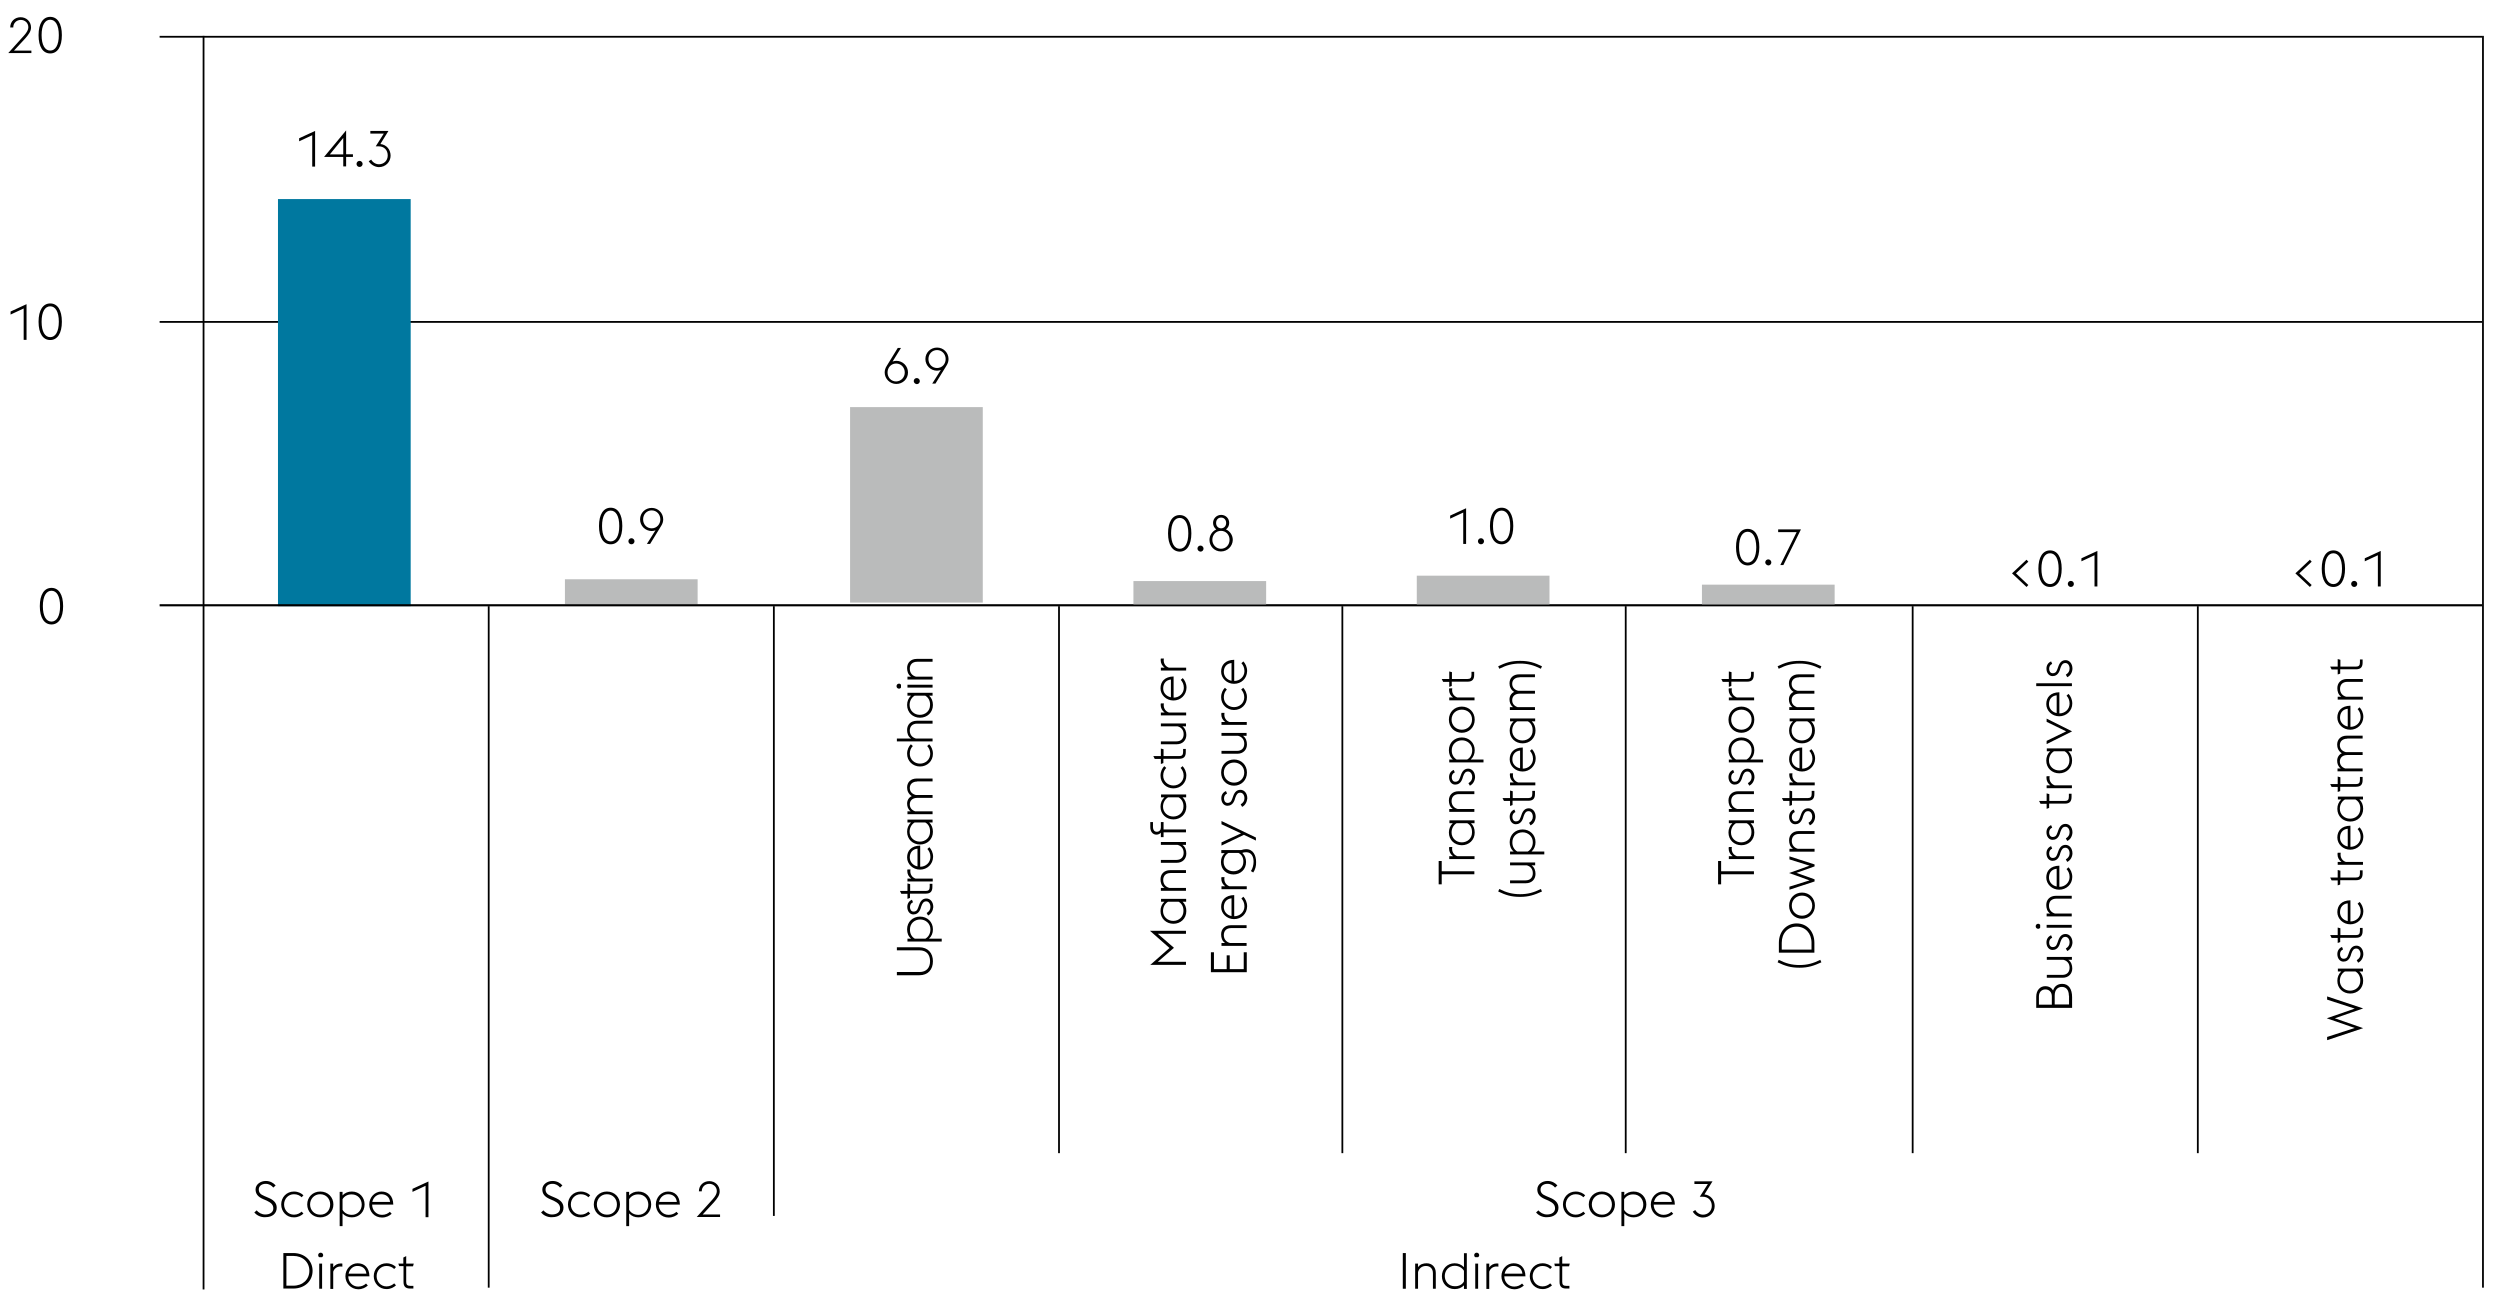 <svg version="1" xmlns="http://www.w3.org/2000/svg" width="1394" height="730" viewBox="0 0 1394 730"><style>.st2{fill:none;stroke:#000}.st15{fill:#babbbb}.st148{display:inline}</style><g id="Grafik"><path class="st2" d="M272.5 718V338M431.5 678V338M590.5 643V338M748.5 643V338M906.5 643V338M1066.5 643V338M1225.5 643V338M89 179.5h1295M89 20.5h1295"/><path class="st15" d="M315 323h74v14h-74z"/><path fill="#00789f" d="M155 111h74v227h-74z"/><path fill="none" stroke="#000" stroke-width="1.2" d="M89 337.5h1295"/><path class="st15" d="M632 324h74v13h-74z"/><path class="st2" d="M113.5 719V20M1384.5 718V20"/><path class="st15" d="M474 227h74v109h-74zM949 326h74v11h-74zM790 321h74v16h-74z"/></g><g id="EN"><path d="M334 293.3c0-6.5 2.5-10.2 6.5-10.2s6.5 3.6 6.5 10.2c0 6.5-2.5 10.2-6.5 10.2s-6.5-3.7-6.5-10.2zm6.5-8.6c-2.9 0-4.8 3-4.8 8.6s1.9 8.6 4.8 8.6 4.8-3 4.8-8.6-1.9-8.6-4.8-8.6zM350.4 301.8c0-.9.7-1.7 1.7-1.7.9 0 1.7.8 1.7 1.7 0 .9-.7 1.7-1.7 1.7s-1.7-.8-1.7-1.7zM365.5 295.7c-.6.2-1.3.4-2.1.4-3.6 0-6.5-2.9-6.5-6.5s2.9-6.4 6.5-6.4 6.4 2.9 6.4 6.4c0 1.3-.4 2.5-1.1 3.6l-6.2 10.1h-1.8l4.8-7.6zm2.7-6.1c0-2.7-2-5-4.8-5s-4.8 2.2-4.8 5 2 5 4.8 5 4.8-2.3 4.8-5zM174.1 75.4l-7.3 3.4v-1.7l8.9-4.1v19.9h-1.6V75.4zM191.4 87.5h-10.7L193 72.7V86h3.8v1.5H193v5.3h-1.6v-5.3zm0-10.6l-7.5 9.2h7.5v-9.2zM198.8 91.4c0-.9.7-1.7 1.7-1.7.9 0 1.7.8 1.7 1.7 0 .9-.7 1.7-1.7 1.7s-1.7-.8-1.7-1.7zM205.6 89.9l1.4-.9c.7 1.4 2.4 2.6 4.3 2.6 2.7 0 4.9-2 4.9-4.9 0-3-2-5.1-5-5.1h-1.7l4.5-7.1h-7.5V73h10.1s-3.7 6-4.5 7.3c3.6.4 5.7 3.3 5.7 6.5 0 3.4-2.7 6.4-6.6 6.4-2.3-.1-4.5-1.5-5.6-3.3zM17.7 29.6H4.6l8.9-9.9c1.5-1.7 2.3-3.1 2.3-4.5 0-2.4-1.9-4.1-4.2-4.1s-4.2 1.7-4.2 4.1v.1H5.7c0-3.4 2.6-5.7 5.8-5.7 3.2 0 5.8 2.4 5.8 5.7 0 2.2-1.3 3.9-3.3 6.2l-6.2 6.7h9.7v1.4zM21.5 19.6c0-6.5 2.5-10.2 6.5-10.2s6.5 3.6 6.5 10.2c0 6.5-2.5 10.2-6.5 10.2s-6.5-3.6-6.5-10.2zM28 11c-2.9 0-4.8 3-4.8 8.6s1.9 8.6 4.8 8.6 4.8-3 4.8-8.6S30.9 11 28 11zM22.2 338c0-6.5 2.5-10.2 6.5-10.2s6.5 3.6 6.5 10.2c0 6.5-2.5 10.2-6.5 10.2s-6.5-3.7-6.5-10.2zm6.5-8.6c-2.9 0-4.8 3-4.8 8.6s1.9 8.6 4.8 8.6 4.8-3 4.8-8.6-1.9-8.6-4.8-8.6zM13.2 172l-7.3 3.4v-1.7l8.9-4.1v19.9h-1.6V172zM21.5 179.4c0-6.5 2.5-10.2 6.5-10.2s6.5 3.6 6.5 10.2c0 6.5-2.5 10.2-6.5 10.2s-6.5-3.6-6.5-10.2zm6.5-8.6c-2.9 0-4.8 3-4.8 8.6s1.9 8.6 4.8 8.6 4.8-3 4.8-8.6-1.9-8.6-4.8-8.6zM651.3 297.4c0-6.5 2.5-10.2 6.5-10.2s6.5 3.6 6.5 10.2c0 6.5-2.5 10.2-6.5 10.2-4-.1-6.5-3.7-6.5-10.2zm6.5-8.6c-2.9 0-4.8 3-4.8 8.6s1.9 8.6 4.8 8.6 4.8-3 4.8-8.6-1.9-8.6-4.8-8.6zM667.7 305.9c0-.9.7-1.7 1.7-1.7.9 0 1.7.8 1.7 1.7 0 .9-.7 1.7-1.7 1.7-1-.1-1.7-.9-1.7-1.7zM680.8 307.5c-3.6 0-6.4-2.9-6.4-6.4 0-2.6 1.5-4.8 3.8-5.9-1.1-.8-1.8-2.1-1.8-3.6 0-2.5 2-4.5 4.5-4.5s4.5 1.9 4.5 4.5c0 1.5-.7 2.8-1.8 3.6 2.2 1 3.8 3.2 3.8 5.9-.1 3.5-3 6.4-6.6 6.4zm0-1.5c2.8 0 4.8-2.2 4.8-5s-2-5-4.8-5-4.8 2.3-4.8 5 2.1 5 4.8 5zm.2-11.4c1.7-.1 2.7-1.4 2.7-3 0-1.7-1.1-3-2.8-3-1.7 0-2.8 1.3-2.8 3 0 1.6 1 2.9 2.7 3h.2zM493.3 207.7c0-1.3.4-2.5 1.1-3.6l6.2-10.1h1.8l-4.7 7.6c.6-.2 1.3-.4 2.1-.4 3.6 0 6.5 2.9 6.5 6.5s-2.9 6.4-6.5 6.4-6.5-2.9-6.5-6.4zm11.2 0c0-2.7-2-5-4.8-5s-4.8 2.2-4.8 5 2 5 4.8 5c2.8-.1 4.8-2.3 4.8-5zM509.5 212.5c0-.9.7-1.7 1.7-1.7.9 0 1.7.8 1.7 1.7 0 .9-.7 1.7-1.7 1.7-1-.1-1.7-.9-1.7-1.7zM524.6 206.3c-.6.2-1.3.4-2.1.4-3.6 0-6.5-2.9-6.5-6.5s2.9-6.4 6.5-6.4 6.4 2.9 6.4 6.4c0 1.3-.4 2.5-1.1 3.6l-6.2 10.1h-1.8l4.8-7.6zm2.7-6.1c0-2.7-2-5-4.8-5s-4.8 2.2-4.8 5 2 5 4.8 5 4.8-2.2 4.8-5zM968 305.1c0-6.5 2.5-10.2 6.5-10.2s6.5 3.6 6.5 10.2c0 6.5-2.5 10.2-6.5 10.2-4-.1-6.5-3.7-6.5-10.2zm6.5-8.6c-2.9 0-4.8 3-4.8 8.6s1.9 8.6 4.8 8.6 4.8-3 4.8-8.6c-.1-5.6-1.9-8.6-4.8-8.6zM984.3 313.6c0-.9.7-1.7 1.7-1.7.9 0 1.7.8 1.7 1.7 0 .9-.7 1.7-1.7 1.7-.9-.1-1.7-.9-1.7-1.7zM1001.8 296.7h-10.3v-1.5h12.7l-9.8 19.9h-1.7l9.1-18.4zM1121.9 319.7l8.1-7.6 1 1.1-6.9 6.5 6.9 6.5-1 1.1-8.1-7.6zM1136.6 317.1c0-6.5 2.5-10.2 6.5-10.2s6.5 3.6 6.5 10.2c0 6.5-2.5 10.2-6.5 10.2s-6.5-3.7-6.5-10.2zm6.5-8.6c-2.9 0-4.8 3-4.8 8.6s1.9 8.6 4.8 8.6 4.8-3 4.8-8.6-1.9-8.6-4.8-8.6zM1153 325.6c0-.9.7-1.7 1.7-1.7s1.7.8 1.7 1.7c0 .9-.7 1.7-1.7 1.7s-1.7-.9-1.7-1.7zM1167.9 309.6l-7.3 3.4v-1.7l8.9-4.1V327h-1.6v-17.4z"/><g><path d="M1279.9 319.7l8.1-7.6 1 1.1-6.9 6.5 6.9 6.5-1 1.1-8.1-7.6zM1294.6 317.1c0-6.5 2.5-10.2 6.5-10.2s6.5 3.6 6.5 10.2c0 6.5-2.5 10.2-6.5 10.2s-6.5-3.7-6.5-10.2zm6.5-8.6c-2.9 0-4.8 3-4.8 8.6s1.9 8.6 4.8 8.6 4.8-3 4.8-8.6-1.9-8.6-4.8-8.6zM1311 325.6c0-.9.7-1.7 1.7-1.7s1.7.8 1.7 1.7c0 .9-.7 1.7-1.7 1.7s-1.7-.9-1.7-1.7zM1325.9 309.6l-7.3 3.4v-1.7l8.9-4.1V327h-1.6v-17.4z"/></g><g><path d="M815.9 285.8l-7.3 3.4v-1.7l8.9-4.1v19.9h-1.6v-17.5zM824.1 301.8c0-.9.7-1.7 1.7-1.7.9 0 1.7.8 1.7 1.7 0 .9-.7 1.7-1.7 1.7s-1.7-.8-1.7-1.7zM830.8 293.3c0-6.5 2.5-10.2 6.5-10.2s6.5 3.6 6.5 10.2c0 6.5-2.5 10.2-6.5 10.2s-6.5-3.7-6.5-10.2zm6.5-8.6c-2.9 0-4.8 3-4.8 8.6s1.9 8.6 4.8 8.6 4.8-3 4.8-8.6-1.9-8.6-4.8-8.6z"/></g><g><path d="M856.5 676.1l1.3-1.2c1 1.2 2.7 2.3 4.8 2.3 2.7 0 4.5-1.3 4.5-3.4 0-2.2-1.4-3.2-3.6-4.3l-2.1-.9c-3-1.3-4.2-3-4.2-5.4 0-2.8 2.8-4.7 5.7-4.7 2.4 0 4.3 1.1 5.5 2.5l-1.3 1.2c-1-1.2-2.3-2.1-4.3-2.1-2.1 0-3.8 1.2-3.8 3.1 0 1.7.8 2.8 3.1 3.7l2.1.9c2.7 1.1 4.8 2.7 4.8 5.6 0 3.1-2.3 5.3-6.3 5.3-2.8.2-5.1-1.3-6.2-2.6zM871.5 671.6c0-4 3-7.2 7.1-7.2 2.4 0 4.2 1 5.3 2.1l-1 1.1c-1-1-2.4-1.7-4.3-1.7-3.2 0-5.5 2.6-5.5 5.7s2.3 5.7 5.5 5.7c1.9 0 3.3-.8 4.3-1.7l1 1.1c-1.2 1.1-2.9 2.1-5.3 2.1-4.1.1-7.1-3.2-7.1-7.2zM885.9 671.6c0-4 3-7.2 7.3-7.2s7.3 3.2 7.3 7.2-3 7.2-7.3 7.2-7.3-3.2-7.3-7.2zm12.9 0c0-3.1-2.2-5.7-5.6-5.7-3.3 0-5.6 2.6-5.6 5.7s2.3 5.7 5.6 5.7c3.4.1 5.6-2.5 5.6-5.7zM904.1 664.6h1.6v2c1.3-1.5 3.1-2.2 5.2-2.2 4.2 0 7.1 3.2 7.1 7.2s-2.9 7.2-7.1 7.2c-2.1 0-3.8-.7-5.2-2.2v7.1h-1.6v-19.1zm1.5 4.1v5.9c.9 1.6 2.7 2.8 5.2 2.8 3.2 0 5.5-2.6 5.5-5.7s-2.2-5.7-5.5-5.7c-2.5-.1-4.3 1.2-5.2 2.7zM920.5 671.6c0-4 3.1-7.2 6.8-7.2 3.7 0 6.5 2.3 6.6 7.3h-11.8c0 3.1 2.3 5.7 5.5 5.7 1.9 0 3.3-.7 4.4-1.7l1 1.1c-1.2 1.1-3 2.1-5.4 2.1-4.1 0-7.1-3.3-7.1-7.3zm1.8-1.4h9.9c-.3-2.9-2.4-4.3-4.9-4.3-2.4 0-4.5 1.7-5 4.3zM943.9 675.6l1.4-.9c.7 1.4 2.4 2.6 4.3 2.6 2.7 0 4.9-2 4.9-4.9 0-3-2-5.1-5-5.1h-1.7l4.5-7.1h-7.5v-1.5h10.1s-3.7 6-4.5 7.3c3.6.4 5.7 3.3 5.7 6.5 0 3.4-2.7 6.4-6.6 6.4-2.3 0-4.5-1.4-5.6-3.3z"/></g><g><path d="M301.7 676.1l1.3-1.2c1 1.2 2.7 2.3 4.8 2.3 2.7 0 4.5-1.3 4.5-3.4 0-2.2-1.4-3.2-3.6-4.3l-2.1-.9c-3-1.3-4.2-3-4.2-5.4 0-2.8 2.8-4.7 5.7-4.7 2.4 0 4.3 1.1 5.5 2.5l-1.3 1.2c-1-1.2-2.3-2.1-4.3-2.1-2.1 0-3.8 1.2-3.8 3.1 0 1.7.8 2.8 3.1 3.7l2.1.9c2.7 1.1 4.8 2.7 4.8 5.6 0 3.1-2.3 5.3-6.3 5.3-2.8.2-5.1-1.3-6.2-2.6zM316.7 671.6c0-4 3-7.2 7.1-7.2 2.4 0 4.2 1 5.3 2.1l-1 1.1c-1-1-2.4-1.7-4.3-1.7-3.2 0-5.5 2.6-5.5 5.7s2.3 5.7 5.5 5.7c1.9 0 3.3-.8 4.3-1.7l1 1.1c-1.2 1.1-2.9 2.1-5.3 2.1-4.1.1-7.1-3.2-7.1-7.2zM331.1 671.6c0-4 3-7.2 7.3-7.2s7.3 3.2 7.3 7.2-3 7.2-7.3 7.2-7.3-3.2-7.3-7.2zm12.9 0c0-3.1-2.2-5.7-5.6-5.7-3.3 0-5.6 2.6-5.6 5.7s2.3 5.7 5.6 5.7c3.4.1 5.6-2.5 5.6-5.7zM349.2 664.6h1.6v2c1.3-1.5 3.1-2.2 5.2-2.2 4.2 0 7.1 3.2 7.1 7.2s-2.9 7.2-7.1 7.2c-2.1 0-3.8-.7-5.2-2.2v7.1h-1.6v-19.1zm1.6 4.1v5.9c.9 1.6 2.7 2.8 5.2 2.8 3.2 0 5.5-2.6 5.5-5.7s-2.2-5.7-5.5-5.7c-2.5-.1-4.3 1.2-5.2 2.7zM365.7 671.6c0-4 3.1-7.2 6.8-7.2 3.7 0 6.5 2.3 6.6 7.3h-11.8c0 3.1 2.3 5.7 5.5 5.7 1.9 0 3.3-.7 4.4-1.7l1 1.1c-1.2 1.1-3 2.1-5.4 2.1-4.1 0-7.1-3.3-7.1-7.3zm1.8-1.4h9.9c-.3-2.9-2.4-4.3-4.9-4.3-2.4 0-4.5 1.7-5 4.3zM401.6 678.6h-13.1l8.9-9.9c1.5-1.7 2.3-3.1 2.3-4.5 0-2.4-1.9-4.1-4.2-4.1s-4.2 1.7-4.2 4.1v.1h-1.6c0-3.4 2.6-5.7 5.8-5.7 3.2 0 5.8 2.4 5.8 5.7 0 2.2-1.3 3.9-3.3 6.2l-6.2 6.7h9.7v1.4z"/></g><g><path d="M141.8 676.1l1.3-1.2c1 1.2 2.7 2.3 4.8 2.3 2.7 0 4.5-1.3 4.5-3.4 0-2.2-1.4-3.2-3.6-4.3l-2.1-.9c-3-1.3-4.2-3-4.2-5.4 0-2.8 2.8-4.7 5.7-4.7 2.4 0 4.3 1.1 5.5 2.5l-1.3 1.2c-1-1.2-2.3-2.1-4.3-2.1-2.1 0-3.8 1.2-3.8 3.1 0 1.7.8 2.8 3.1 3.7l2.1.9c2.7 1.1 4.8 2.7 4.8 5.6 0 3.1-2.3 5.3-6.3 5.3-2.8.2-5.1-1.3-6.2-2.6zM156.8 671.6c0-4 3-7.2 7.1-7.2 2.4 0 4.2 1 5.3 2.1l-1 1.1c-1-1-2.4-1.7-4.3-1.7-3.2 0-5.5 2.6-5.5 5.7s2.3 5.7 5.5 5.7c1.9 0 3.3-.8 4.3-1.7l1 1.1c-1.2 1.1-2.9 2.1-5.3 2.1-4.1.1-7.1-3.2-7.1-7.2zM171.3 671.6c0-4 3-7.2 7.3-7.2s7.3 3.2 7.3 7.2-3 7.2-7.3 7.2-7.3-3.2-7.3-7.2zm12.8 0c0-3.1-2.2-5.7-5.6-5.7-3.3 0-5.6 2.6-5.6 5.7s2.3 5.7 5.6 5.7c3.4.1 5.6-2.5 5.6-5.7zM189.4 664.6h1.6v2c1.3-1.5 3.1-2.2 5.2-2.2 4.2 0 7.1 3.2 7.1 7.2s-2.9 7.2-7.1 7.2c-2.1 0-3.8-.7-5.2-2.2v7.1h-1.6v-19.1zm1.6 4.1v5.9c.9 1.6 2.7 2.8 5.2 2.8 3.2 0 5.5-2.6 5.5-5.7s-2.2-5.7-5.5-5.7c-2.5-.1-4.4 1.2-5.2 2.7zM205.9 671.6c0-4 3.1-7.2 6.8-7.2 3.7 0 6.5 2.3 6.6 7.3h-11.8c0 3.1 2.3 5.7 5.5 5.7 1.9 0 3.3-.7 4.4-1.7l1 1.1c-1.2 1.1-3 2.1-5.4 2.1-4.2 0-7.1-3.3-7.1-7.3zm1.7-1.4h9.9c-.3-2.9-2.4-4.3-4.9-4.3-2.4 0-4.5 1.7-5 4.3zM237.3 661.2l-7.3 3.4v-1.7l8.9-4.1v19.9h-1.6v-17.5z"/></g><g><path d="M158 698.7h5.5c6.3 0 10.8 4.2 10.8 9.9 0 5.8-4.5 9.9-10.8 9.9H158v-19.8zm5.5 18.2c5.4 0 9-3.5 9-8.3 0-4.8-3.6-8.3-9-8.3h-3.8v16.6h3.8zM177.4 699.9c0-.8.6-1.4 1.4-1.4s1.4.6 1.4 1.4c0 .5-.3.9-.6 1.1H178c-.4-.2-.6-.7-.6-1.1zm.6 4.7h1.6v14H178v-14zM184.2 704.6h1.6v2.1c1-1.4 2.5-2.2 4.2-2.2.3 0 .6 0 .9.1v1.7c-.4-.1-.7-.1-1.1-.1-1.8 0-3.4 1.1-4 2.9v9.6h-1.6v-14.1zM192.6 711.6c0-4 3.1-7.2 6.8-7.2 3.7 0 6.5 2.3 6.6 7.3h-11.8c0 3.1 2.3 5.7 5.5 5.7 1.9 0 3.3-.7 4.4-1.7l1 1.1c-1.2 1.1-3 2.1-5.4 2.1-4.1-.1-7.1-3.4-7.1-7.3zm1.8-1.4h9.9c-.3-2.9-2.4-4.3-4.9-4.3-2.4-.1-4.5 1.7-5 4.3zM208.4 711.6c0-4 3-7.2 7.1-7.2 2.4 0 4.2 1 5.3 2.1l-1 1.1c-1-1-2.4-1.7-4.3-1.7-3.2 0-5.5 2.6-5.5 5.7s2.3 5.7 5.5 5.7c1.9 0 3.3-.8 4.3-1.7l1 1.1c-1.2 1.1-2.9 2.1-5.3 2.1-4.1 0-7.1-3.3-7.1-7.2zM222.1 704.6h2.8v-3.4l1.6-.8v4.2h4.2l-.4 1.5h-3.8v8.7c0 1.5.6 2.2 2.3 2.2h1.7v1.5h-1.7c-2.5 0-3.8-1-3.8-3.7V706h-2.4l-.5-1.4z"/></g><g><path d="M641.2 538.2l10.9-9.6-10.9-9.6h20.1v1.7h-15.7l9 7.8-9 7.8h15.7v1.7h-20.1zM659.4 502.8c1.4 1.3 2.1 3.1 2.1 5.2 0 4.2-3.2 7.1-7.2 7.1s-7.2-2.9-7.2-7.1c0-2 .7-3.8 2.2-5.2h-1.9v-1.6h14v1.6h-2zm-2.2 0h-5.9c-1.5.9-2.8 2.7-2.8 5.2 0 3.2 2.6 5.5 5.7 5.5s5.7-2.2 5.7-5.5c.1-2.5-1.1-4.3-2.7-5.2zM647.3 496.7v-1.6h2c-1.7-1.1-2.2-3-2.2-4.8 0-2.9 2-5.1 5.4-5.1h8.8v1.6h-8.6c-2.7 0-4.1 1.6-4.1 3.9 0 2.4 1.5 3.9 3.4 4.4h9.3v1.6h-14zM659.3 471.1c1.6 1.1 2.2 3 2.2 4.8 0 2.9-2 5.2-5.4 5.2h-8.8v-1.6h8.6c2.7 0 4.1-1.6 4.1-4s-1.4-3.9-3.4-4.4h-9.3v-1.6h14v1.6h-2zM647.3 466.8v-2.5c-.6.7-1.5 1.1-2.5 1.1-2 0-3.4-1.7-3.4-4.2v-2.8h1.5v2.9c0 1.3.7 2.5 2.1 2.5 1.5 0 2.3-1.1 2.3-2.3v-3.1h1.5v4.1h12.5v1.6h-12.5v2.7h-1.5zM659.4 444.6c1.4 1.3 2.1 3.1 2.1 5.2 0 4.2-3.2 7.1-7.2 7.1s-7.2-2.9-7.2-7.1c0-2 .7-3.8 2.2-5.2h-1.9V443h14v1.6h-2zm-2.2 0h-5.9c-1.5.9-2.8 2.7-2.8 5.2 0 3.2 2.6 5.5 5.7 5.5s5.7-2.2 5.7-5.5c.1-2.5-1.1-4.3-2.7-5.2zM654.3 439.6c-4 0-7.2-3-7.2-7.1 0-2.4 1-4.2 2.1-5.3l1.1 1c-1 1-1.7 2.4-1.7 4.3 0 3.2 2.6 5.5 5.7 5.5s5.7-2.3 5.7-5.5c0-1.9-.8-3.3-1.7-4.3l1.1-1c1.1 1.2 2.1 2.9 2.1 5.3 0 4.1-3.2 7.1-7.2 7.1zM647.3 426v-2.8h-3.4l-.8-1.6h4.2v-4.2l1.5.4v3.8h8.7c1.5 0 2.2-.6 2.2-2.3v-1.7h1.5v1.7c0 2.5-1 3.8-3.7 3.8h-8.8v2.4l-1.4.5zM659.3 405c1.6 1.1 2.2 3 2.2 4.8 0 2.9-2 5.2-5.4 5.2h-8.8v-1.6h8.6c2.7 0 4.1-1.6 4.1-4s-1.4-3.9-3.4-4.4h-9.3v-1.6h14v1.6h-2zM647.3 398.9v-1.6h2.1c-1.4-1-2.2-2.5-2.2-4.2 0-.3 0-.6.1-.9h1.7c-.1.4-.1.7-.1 1.1 0 1.8 1.1 3.4 2.9 4h9.6v1.6h-14.1zM654.3 390.6c-4 0-7.2-3.1-7.2-6.8 0-3.7 2.3-6.5 7.3-6.6V389c3.1 0 5.7-2.3 5.7-5.5 0-1.9-.7-3.3-1.7-4.4l1.1-1c1.1 1.2 2.1 3 2.1 5.4-.1 4.1-3.3 7.1-7.3 7.1zm-1.4-1.8v-9.9c-2.9.3-4.3 2.4-4.3 4.9-.1 2.4 1.7 4.5 4.3 5zM647.3 373.9v-1.6h2.1c-1.4-1-2.2-2.5-2.2-4.2 0-.3 0-.6.1-.9h1.7c-.1.4-.1.7-.1 1.1 0 1.8 1.1 3.4 2.9 4h9.6v1.6h-14.1z"/></g><g><path d="M675.2 542.1V531h1.7v9.4h7.1v-7.7h1.7v7.7h7.8V531h1.7v11.1h-20zM681.1 527.4v-1.6h2c-1.7-1.1-2.2-3-2.2-4.8 0-2.9 2-5.1 5.4-5.1h8.8v1.6h-8.6c-2.7 0-4.1 1.6-4.1 3.9 0 2.4 1.5 3.9 3.4 4.4h9.3v1.6h-14zM688.1 512.5c-4 0-7.2-3.1-7.2-6.8 0-3.7 2.3-6.5 7.3-6.6v11.8c3.1 0 5.7-2.3 5.7-5.5 0-1.9-.7-3.3-1.7-4.4l1.1-1c1.1 1.2 2.1 3 2.1 5.4-.1 4.2-3.3 7.1-7.3 7.1zm-1.4-1.7v-9.9c-2.9.3-4.3 2.4-4.3 4.9 0 2.4 1.7 4.5 4.3 5zM681.1 495.8v-1.6h2.1c-1.4-1-2.2-2.5-2.2-4.2 0-.3 0-.6.1-.9h1.7c-.1.4-.1.7-.1 1.1 0 1.8 1.1 3.4 2.9 4h9.6v1.6h-14.1zM698.8 486.5l-1.3-.8c.9-1.2 1.5-3.3 1.5-5.2 0-2.7-1.1-5.3-4.1-5.3-.6 0-1.6.1-2.2.4 1.4 1.3 2.1 3 2.1 5.1 0 4.1-3.1 6.9-7 6.9s-7-2.7-7-6.9c0-2.1.7-3.7 2.1-5H681V474h11.1c.9-.3 1.9-.5 2.7-.5 4.1 0 5.6 3.6 5.6 7.2.1 2.1-.5 4.3-1.6 5.8zm-8.2-10.9H685c-1.5.8-2.7 2.6-2.7 5 0 3.2 2.4 5.2 5.5 5.2 3 0 5.5-2 5.5-5.2.1-2.5-1.1-4.2-2.7-5zM693.6 465.5l-12.5 6v-1.8l10.9-5-10.9-5.1v-1.8l19.2 9.2v1.7l-6.7-3.2zM692.6 449.9l-.8-1.4c1.3-.8 2.1-1.8 2.1-3.4 0-1.7-.9-3.1-2.3-3.1s-2.1.8-2.8 2.8l-.4 1.3c-.9 2.5-2.5 3.2-4 3.2-1.9 0-3.4-1.7-3.4-4.2 0-1.8.9-3.3 2.6-4l.6 1.4c-1 .4-1.7 1.3-1.7 2.7 0 1.4.7 2.5 2 2.5 1.1 0 2-.4 2.6-2.3l.5-1.4c.8-2.4 2.1-3.6 4.1-3.6 2 0 3.8 1.8 3.8 4.8-.2 2-1.2 3.9-2.9 4.7zM688.1 438.1c-4 0-7.2-3-7.2-7.3s3.2-7.3 7.2-7.3 7.2 3 7.2 7.3-3.2 7.3-7.2 7.3zm0-12.9c-3.1 0-5.7 2.2-5.7 5.6 0 3.3 2.6 5.6 5.7 5.6s5.7-2.3 5.7-5.6c0-3.4-2.6-5.6-5.7-5.6zM693.1 410.3c1.6 1.1 2.2 3 2.2 4.8 0 2.9-2 5.2-5.4 5.2h-8.8v-1.6h8.6c2.7 0 4.1-1.6 4.1-4s-1.4-3.9-3.4-4.4h-9.3v-1.6h14v1.6h-2zM681.1 404.2v-1.6h2.1c-1.4-1-2.2-2.5-2.2-4.2 0-.3 0-.6.1-.9h1.7c-.1.4-.1.7-.1 1.1 0 1.8 1.1 3.4 2.9 4h9.6v1.6h-14.1zM688.1 395.9c-4 0-7.2-3-7.2-7.1 0-2.4 1-4.2 2.1-5.3l1.1 1c-1 1-1.7 2.4-1.7 4.3 0 3.2 2.6 5.5 5.7 5.5s5.7-2.3 5.7-5.5c0-1.9-.8-3.3-1.7-4.3l1.1-1c1.1 1.2 2.1 2.9 2.1 5.3 0 4.1-3.2 7.1-7.2 7.1zM688.1 381.3c-4 0-7.2-3.1-7.2-6.8 0-3.7 2.3-6.5 7.3-6.6v11.8c3.1 0 5.7-2.3 5.7-5.5 0-1.9-.7-3.3-1.7-4.4l1.1-1c1.1 1.2 2.1 3 2.1 5.4-.1 4.2-3.3 7.1-7.3 7.1zm-1.4-1.7v-9.9c-2.9.3-4.3 2.4-4.3 4.9 0 2.4 1.7 4.5 4.3 5z"/></g><g><path d="M512.6 543.8h-12.5V542h12.6c3.9 0 5.9-2.4 5.9-6s-1.9-6.1-5.9-6.1h-12.6v-1.7h12.5c4.8 0 7.6 3.2 7.6 7.8s-2.7 7.8-7.6 7.8zM506 525v-1.6h2c-1.5-1.3-2.2-3.1-2.2-5.2 0-4.2 3.2-7.1 7.2-7.1s7.2 2.9 7.2 7.1c0 2.1-.7 3.8-2.2 5.2h7.1v1.6H506zm4.1-1.6h5.9c1.6-.9 2.8-2.7 2.8-5.2 0-3.2-2.6-5.5-5.7-5.5s-5.7 2.2-5.7 5.5c-.1 2.5 1.1 4.3 2.7 5.2zM517.5 510.5l-.8-1.4c1.3-.8 2.1-1.8 2.1-3.4 0-1.7-.9-3.1-2.3-3.1s-2.1.8-2.8 2.8l-.4 1.3c-.9 2.5-2.5 3.2-4 3.2-1.9 0-3.4-1.7-3.4-4.2 0-1.8.9-3.3 2.6-4l.6 1.4c-1 .4-1.7 1.3-1.7 2.7 0 1.4.7 2.5 2 2.5 1.1 0 2-.4 2.6-2.3l.5-1.4c.8-2.4 2.1-3.6 4.1-3.6 2 0 3.8 1.8 3.8 4.8-.2 2-1.2 3.8-2.9 4.7zM506 501.2v-2.8h-3.4l-.8-1.6h4.2v-4.2l1.5.4v3.8h8.7c1.5 0 2.2-.6 2.2-2.3v-1.7h1.5v1.7c0 2.5-1 3.8-3.7 3.8h-8.8v2.4l-1.4.5zM506 491.5v-1.6h2.1c-1.4-1-2.2-2.5-2.2-4.2 0-.3 0-.6.1-.9h1.7c-.1.4-.1.7-.1 1.1 0 1.8 1.1 3.4 2.9 4h9.6v1.6H506zM513 484.9c-4 0-7.2-3.1-7.2-6.8 0-3.7 2.3-6.5 7.3-6.6v11.8c3.1 0 5.7-2.3 5.7-5.5 0-1.9-.7-3.3-1.7-4.4l1.1-1c1.1 1.2 2.1 3 2.1 5.4-.1 4.1-3.3 7.1-7.3 7.1zm-1.4-1.8v-9.9c-2.9.3-4.3 2.4-4.3 4.9 0 2.4 1.7 4.5 4.3 5zM518.1 458.6c1.4 1.3 2.1 3.1 2.1 5.2 0 4.2-3.2 7.1-7.2 7.1s-7.2-2.9-7.2-7.1c0-2 .7-3.8 2.2-5.2h-2V457h14v1.6h-1.9zm-2.2 0H510c-1.5.9-2.8 2.7-2.8 5.2 0 3.2 2.6 5.5 5.7 5.5s5.7-2.2 5.7-5.5c.1-2.6-1.1-4.4-2.7-5.2zM511.4 435.8c-2.6 0-4.1 1.5-4.1 3.6s1.4 3.4 3.4 3.9h9.3v1.6h-8.6c-2.6 0-4.1 1.5-4.1 3.6 0 2 1.2 3.3 3 3.9h9.7v1.6h-14v-1.6h1.8c-1.5-1.1-2-2.8-2-4.3 0-1.8.9-3.4 2.6-4.2-2-1.2-2.6-3.2-2.6-4.8 0-2.9 2-5 5.4-5h8.8v1.6h-8.6zM513 427.4c-4 0-7.2-3-7.2-7.1 0-2.4 1-4.2 2.1-5.3l1.1 1c-1 1-1.7 2.4-1.7 4.3 0 3.2 2.6 5.5 5.7 5.5s5.7-2.3 5.7-5.5c0-1.9-.8-3.3-1.7-4.3l1.1-1c1.1 1.2 2.1 2.9 2.1 5.3 0 4.1-3.2 7.1-7.2 7.1zM500.1 413.4v-1.6h7.9c-1.7-1.1-2.2-3-2.2-4.8 0-2.9 2-5.1 5.4-5.1h8.8v1.6h-8.6c-2.7 0-4.1 1.6-4.1 3.9 0 2.4 1.5 3.9 3.4 4.4h9.3v1.6h-19.9zM518.1 387.9c1.4 1.3 2.1 3.1 2.1 5.2 0 4.2-3.2 7.1-7.2 7.1s-7.2-2.9-7.2-7.1c0-2 .7-3.8 2.2-5.2h-2v-1.6h14v1.6h-1.9zm-2.2 0H510c-1.5.9-2.8 2.7-2.8 5.2 0 3.2 2.6 5.5 5.7 5.5s5.7-2.2 5.7-5.5c.1-2.5-1.1-4.3-2.7-5.2zM501.3 384c-.8 0-1.4-.6-1.4-1.4s.6-1.4 1.4-1.4c.5 0 .9.3 1.1.6v1.6c-.2.3-.6.6-1.1.6zm4.7-.6v-1.6h14v1.6h-14zM506 378.9v-1.6h2c-1.7-1.1-2.2-3-2.2-4.8 0-2.9 2-5.1 5.4-5.1h8.8v1.6h-8.6c-2.7 0-4.1 1.6-4.1 3.9 0 2.4 1.5 3.9 3.4 4.4h9.3v1.6h-14z"/></g><g><path d="M959.7 487.5v5.6H958v-13h1.7v5.7H978v1.7h-18.3zM964 479v-1.6h2.1c-1.4-1-2.2-2.5-2.2-4.2 0-.3 0-.6.1-.9h1.7c-.1.4-.1.7-.1 1.1 0 1.8 1.1 3.4 2.9 4h9.6v1.6H964zM976.1 459c1.4 1.3 2.1 3.1 2.1 5.2 0 4.2-3.2 7.1-7.2 7.1s-7.2-2.9-7.2-7.1c0-2 .7-3.8 2.2-5.2h-2v-1.6h14v1.6h-1.9zm-2.2 0H968c-1.5.9-2.8 2.7-2.8 5.2 0 3.2 2.6 5.5 5.7 5.5s5.7-2.2 5.7-5.5c.1-2.6-1.1-4.4-2.7-5.2zM964 452.7v-1.6h2c-1.7-1.1-2.2-3-2.2-4.8 0-2.9 2-5.1 5.4-5.1h8.8v1.6h-8.6c-2.7 0-4.1 1.6-4.1 3.9 0 2.4 1.5 3.9 3.4 4.4h9.3v1.6h-14zM975.4 438.1l-.8-1.4c1.3-.8 2.1-1.8 2.1-3.4 0-1.7-.9-3.1-2.3-3.1s-2.1.8-2.8 2.8l-.4 1.3c-.9 2.5-2.5 3.2-4 3.2-1.9 0-3.4-1.7-3.4-4.2 0-1.8.9-3.3 2.6-4l.6 1.4c-1 .4-1.7 1.3-1.7 2.7 0 1.4.7 2.5 2 2.5 1.1 0 2-.4 2.6-2.3l.5-1.4c.8-2.4 2.1-3.6 4.1-3.6 2 0 3.8 1.8 3.8 4.8-.1 1.9-1.1 3.8-2.9 4.7zM964 425.1v-1.6h2c-1.5-1.3-2.2-3.1-2.2-5.2 0-4.2 3.2-7.1 7.2-7.1s7.2 2.9 7.2 7.1c0 2.1-.7 3.8-2.2 5.2h7.1v1.6H964zm4-1.6h5.9c1.6-.9 2.8-2.7 2.8-5.2 0-3.2-2.6-5.5-5.7-5.5s-5.7 2.2-5.7 5.5c-.1 2.5 1.2 4.3 2.7 5.2zM971 408.6c-4 0-7.2-3-7.2-7.3s3.2-7.3 7.2-7.3 7.2 3 7.2 7.3-3.3 7.3-7.2 7.3zm0-12.9c-3.1 0-5.7 2.2-5.7 5.6 0 3.3 2.6 5.6 5.7 5.6s5.7-2.3 5.7-5.6c0-3.4-2.6-5.6-5.7-5.6zM964 390.5v-1.6h2.1c-1.4-1-2.2-2.5-2.2-4.2 0-.3 0-.6.1-.9h1.7c-.1.4-.1.7-.1 1.1 0 1.8 1.1 3.4 2.9 4h9.6v1.6H964zM964 383v-2.8h-3.4l-.8-1.6h4.2v-4.2l1.5.4v3.8h8.7c1.5 0 2.2-.6 2.2-2.3v-1.7h1.5v1.7c0 2.5-1 3.8-3.7 3.8h-8.8v2.4l-1.4.5z"/><g><path d="M1003.4 539.6c-5 0-8-1-12.2-3l.6-1.4c4 2 7.3 2.9 11.6 2.9s7.6-.9 11.6-2.9l.6 1.4c-4.2 1.9-7.3 3-12.2 3zM991.9 531.2v-5.5c0-6.3 4.2-10.8 9.9-10.8 5.8 0 9.9 4.5 9.9 10.8v5.5h-19.8zm18.2-5.5c0-5.4-3.5-9-8.3-9-4.8 0-8.3 3.6-8.3 9v3.8h16.6v-3.8zM1004.8 512.3c-4 0-7.2-3-7.2-7.3s3.2-7.3 7.2-7.3 7.2 3 7.2 7.3-3.3 7.3-7.2 7.3zm0-12.9c-3.1 0-5.7 2.2-5.7 5.6 0 3.3 2.6 5.6 5.7 5.6s5.7-2.3 5.7-5.6c0-3.4-2.6-5.6-5.7-5.6zM997.8 496.1v-1.7l11.2-3.5-11.4-4.1 11.4-4.1-11.2-3.5v-1.7l14 4.5v1.1l-10.1 3.6 10.1 3.6v1.2l-14 4.6zM997.8 474.9v-1.6h2c-1.7-1.1-2.2-3-2.2-4.8 0-2.9 2-5.1 5.4-5.1h8.8v1.6h-8.6c-2.7 0-4.1 1.6-4.1 3.9 0 2.4 1.5 3.9 3.4 4.4h9.3v1.6h-14zM1009.2 460.2l-.8-1.4c1.3-.8 2.1-1.8 2.1-3.4 0-1.7-.9-3.1-2.3-3.1s-2.1.8-2.8 2.8l-.4 1.3c-.9 2.5-2.5 3.2-4 3.2-1.9 0-3.4-1.7-3.4-4.2 0-1.8.9-3.3 2.6-4l.6 1.4c-1 .4-1.7 1.3-1.7 2.7 0 1.4.7 2.5 2 2.5 1.1 0 2-.4 2.6-2.3l.5-1.4c.8-2.4 2.1-3.6 4.1-3.6 2 0 3.8 1.8 3.8 4.8-.1 2-1.1 3.9-2.9 4.7zM997.8 449.4v-2.8h-3.4l-.8-1.6h4.2v-4.2l1.5.4v3.8h8.7c1.5 0 2.2-.6 2.2-2.3V441h1.5v1.7c0 2.5-1 3.8-3.7 3.8h-8.8v2.4l-1.4.5zM997.8 437.9v-1.6h2.1c-1.4-1-2.2-2.5-2.2-4.2 0-.3 0-.6.1-.9h1.7c-.1.4-.1.7-.1 1.1 0 1.8 1.1 3.4 2.9 4h9.6v1.6h-14.1zM1004.8 430.2c-4 0-7.2-3.1-7.2-6.8 0-3.7 2.3-6.5 7.3-6.6v11.8c3.1 0 5.7-2.3 5.7-5.5 0-1.9-.7-3.3-1.7-4.4l1.1-1c1.1 1.2 2.1 3 2.1 5.4-.1 4.1-3.4 7.1-7.3 7.1zm-1.4-1.8v-9.9c-2.9.3-4.3 2.4-4.3 4.9-.1 2.4 1.7 4.5 4.3 5zM1009.9 402.2c1.4 1.3 2.1 3.1 2.1 5.2 0 4.2-3.2 7.1-7.2 7.1s-7.2-2.9-7.2-7.1c0-2 .7-3.8 2.2-5.2h-1.9v-1.6h14v1.6h-2zm-2.2 0h-5.9c-1.5.9-2.8 2.7-2.8 5.2 0 3.2 2.6 5.5 5.7 5.5s5.7-2.2 5.7-5.5c.1-2.6-1.1-4.4-2.7-5.2zM1003.1 377.7c-2.6 0-4.1 1.5-4.1 3.6s1.4 3.4 3.4 3.9h9.3v1.6h-8.6c-2.6 0-4.1 1.5-4.1 3.6 0 2 1.2 3.3 3 3.9h9.7v1.6h-14v-1.6h1.8c-1.5-1.1-2-2.8-2-4.3 0-1.8.9-3.4 2.6-4.2-2-1.2-2.6-3.2-2.6-4.8 0-2.9 2-5 5.4-5h8.8v1.6h-8.6zM1015.6 371.5l-.6 1.4c-4-2-7.3-2.9-11.6-2.9s-7.6.9-11.6 2.9l-.6-1.4c4.2-2 7.2-3 12.2-3 4.9 0 8 1 12.2 3z"/></g></g><g><path d="M1135.4 561.9v-6.1c0-3.9 2.4-5.9 5-5.9 2.2 0 3.6 1 4.4 2.4.6-2 2.2-3.7 5.1-3.7 3.6 0 5.5 2.9 5.5 7.4v6h-20zm8.7-6.3c0-2.5-1.5-3.9-3.6-3.9-2 0-3.6 1.4-3.6 3.9v4.6h7.2v-4.6zm9.5-.4c0-3.3-1.6-4.9-3.9-4.9s-4 1.6-4 4.8v5h8v-4.9zM1153.3 535.2c1.6 1.1 2.2 3 2.2 4.8 0 2.9-2 5.2-5.4 5.2h-8.8v-1.6h8.6c2.7 0 4.1-1.6 4.1-4s-1.4-3.9-3.4-4.4h-9.3v-1.6h14v1.6h-2zM1152.7 530.3l-.8-1.4c1.3-.8 2.1-1.8 2.1-3.4 0-1.7-.9-3.1-2.3-3.1s-2.1.8-2.8 2.8l-.4 1.3c-.9 2.5-2.5 3.2-4 3.2-1.9 0-3.4-1.7-3.4-4.2 0-1.8.9-3.3 2.6-4l.6 1.4c-1 .4-1.7 1.3-1.7 2.7 0 1.4.7 2.5 2 2.5 1.1 0 2-.4 2.6-2.3l.5-1.4c.8-2.4 2.1-3.6 4.1-3.6 2 0 3.8 1.8 3.8 4.8-.1 1.9-1.1 3.8-2.9 4.7zM1136.5 517.9c-.8 0-1.4-.6-1.4-1.4s.6-1.4 1.4-1.4c.5 0 .9.3 1.1.6v1.6c-.2.3-.6.6-1.1.6zm4.7-.6v-1.6h14v1.6h-14zM1141.2 511v-1.6h2c-1.7-1.1-2.2-3-2.2-4.8 0-2.9 2-5.1 5.4-5.1h8.8v1.6h-8.6c-2.7 0-4.1 1.6-4.1 3.9 0 2.4 1.5 3.9 3.4 4.4h9.3v1.6h-14zM1148.2 496.1c-4 0-7.2-3.1-7.2-6.8 0-3.7 2.3-6.5 7.3-6.6v11.8c3.1 0 5.7-2.3 5.7-5.5 0-1.9-.7-3.3-1.7-4.4l1.1-1c1.1 1.2 2.1 3 2.1 5.4 0 4.1-3.3 7.1-7.3 7.1zm-1.4-1.8v-9.9c-2.9.3-4.3 2.4-4.3 4.9 0 2.4 1.7 4.5 4.3 5zM1152.7 480.6l-.8-1.4c1.3-.8 2.1-1.8 2.1-3.4 0-1.7-.9-3.1-2.3-3.1s-2.1.8-2.8 2.8l-.4 1.3c-.9 2.5-2.5 3.2-4 3.2-1.9 0-3.4-1.7-3.4-4.2 0-1.8.9-3.3 2.6-4l.6 1.4c-1 .4-1.7 1.3-1.7 2.7 0 1.4.7 2.5 2 2.5 1.1 0 2-.4 2.6-2.3l.5-1.4c.8-2.4 2.1-3.6 4.1-3.6 2 0 3.8 1.8 3.8 4.8-.1 2-1.1 3.8-2.9 4.7zM1152.7 468.9l-.8-1.4c1.3-.8 2.1-1.8 2.1-3.4 0-1.7-.9-3.1-2.3-3.1s-2.1.8-2.8 2.8l-.4 1.3c-.9 2.5-2.5 3.2-4 3.2-1.9 0-3.4-1.7-3.4-4.2 0-1.8.9-3.3 2.6-4l.6 1.4c-1 .4-1.7 1.3-1.7 2.7 0 1.4.7 2.5 2 2.5 1.1 0 2-.4 2.6-2.3l.5-1.4c.8-2.4 2.1-3.6 4.1-3.6 2 0 3.8 1.8 3.8 4.8-.1 2-1.1 3.9-2.9 4.7zM1141.2 451v-2.8h-3.4l-.8-1.6h4.2v-4.2l1.5.4v3.8h8.7c1.5 0 2.2-.6 2.2-2.3v-1.7h1.5v1.7c0 2.5-1 3.8-3.7 3.8h-8.8v2.4l-1.4.5zM1141.2 439.5v-1.6h2.1c-1.4-1-2.2-2.5-2.2-4.2 0-.3 0-.6.1-.9h1.7c-.1.4-.1.7-.1 1.1 0 1.8 1.1 3.4 2.9 4h9.6v1.6h-14.1zM1153.3 418.9c1.4 1.3 2.1 3.1 2.1 5.2 0 4.2-3.2 7.1-7.2 7.1s-7.2-2.9-7.2-7.1c0-2 .7-3.8 2.2-5.2h-1.9v-1.6h14v1.6h-2zm-2.1 0h-5.9c-1.5.9-2.8 2.7-2.8 5.2 0 3.2 2.6 5.5 5.7 5.5s5.7-2.2 5.7-5.5c.1-2.6-1.2-4.4-2.7-5.2zM1141.2 414.9v-1.8l10.9-5.3-10.9-5.3v-1.8l14.2 7.1-14.2 7.1zM1148.2 399.4c-4 0-7.2-3.1-7.2-6.8 0-3.7 2.3-6.5 7.3-6.6v11.8c3.1 0 5.7-2.3 5.7-5.5 0-1.9-.7-3.3-1.7-4.4l1.1-1c1.1 1.2 2.1 3 2.1 5.4 0 4.1-3.3 7.1-7.3 7.1zm-1.4-1.8v-9.9c-2.9.3-4.3 2.4-4.3 4.9 0 2.4 1.7 4.5 4.3 5zM1135.4 382.6V381h19.9v1.6h-19.9zM1152.7 377.6l-.8-1.4c1.3-.8 2.1-1.8 2.1-3.4 0-1.7-.9-3.1-2.3-3.1s-2.1.8-2.8 2.8l-.4 1.3c-.9 2.5-2.5 3.2-4 3.2-1.9 0-3.4-1.7-3.4-4.2 0-1.8.9-3.3 2.6-4l.6 1.4c-1 .4-1.7 1.3-1.7 2.7 0 1.4.7 2.5 2 2.5 1.1 0 2-.4 2.6-2.3l.5-1.4c.8-2.4 2.1-3.6 4.1-3.6 2 0 3.8 1.8 3.8 4.8-.1 2-1.1 3.9-2.9 4.7z"/></g><g><path d="M1297.6 580v-1.8l15.4-5-15.6-5.4 15.6-5.4-15.4-5v-1.8l20.1 6.7-15.8 5.5 15.8 5.5-20.1 6.7zM1315.6 541.7c1.4 1.3 2.1 3.1 2.1 5.2 0 4.2-3.2 7.1-7.2 7.1s-7.2-2.9-7.2-7.1c0-2 .7-3.8 2.2-5.2h-1.9v-1.6h14v1.6h-2zm-2.2 0h-5.9c-1.5.9-2.8 2.7-2.8 5.2 0 3.2 2.6 5.5 5.7 5.5s5.7-2.2 5.7-5.5c.1-2.5-1.1-4.3-2.7-5.2zM1314.9 536.8l-.8-1.4c1.3-.8 2.1-1.8 2.1-3.4 0-1.7-.9-3.1-2.3-3.1s-2.1.8-2.8 2.8l-.4 1.3c-.9 2.5-2.5 3.2-4 3.2-1.9 0-3.4-1.7-3.4-4.2 0-1.8.9-3.3 2.6-4l.6 1.4c-1 .4-1.7 1.3-1.7 2.7 0 1.4.7 2.5 2 2.5 1.1 0 2-.4 2.6-2.3l.5-1.4c.8-2.4 2.1-3.6 4.1-3.6 2 0 3.8 1.8 3.8 4.8-.1 2-1.1 3.8-2.9 4.7zM1303.5 525.8V523h-3.4l-.8-1.6h4.2v-4.2l1.5.4v3.8h8.7c1.5 0 2.2-.6 2.2-2.3v-1.7h1.5v1.7c0 2.5-1 3.8-3.7 3.8h-8.8v2.4l-1.4.5zM1310.5 515.4c-4 0-7.2-3.1-7.2-6.8 0-3.7 2.3-6.5 7.3-6.6v11.8c3.1 0 5.7-2.3 5.7-5.5 0-1.9-.7-3.3-1.7-4.4l1.1-1c1.1 1.2 2.1 3 2.1 5.4-.1 4.1-3.4 7.1-7.3 7.1zm-1.4-1.8v-9.9c-2.9.3-4.3 2.4-4.3 4.9-.1 2.4 1.7 4.5 4.3 5zM1303.5 493.7v-2.8h-3.4l-.8-1.6h4.2v-4.2l1.5.4v3.8h8.7c1.5 0 2.2-.6 2.2-2.3v-1.7h1.5v1.7c0 2.5-1 3.8-3.7 3.8h-8.8v2.4l-1.4.5zM1303.5 482.2v-1.6h2.1c-1.4-1-2.2-2.5-2.2-4.2 0-.3 0-.6.1-.9h1.7c-.1.4-.1.7-.1 1.1 0 1.8 1.1 3.4 2.9 4h9.6v1.6h-14.1zM1310.5 473.8c-4 0-7.2-3.1-7.2-6.8 0-3.7 2.3-6.5 7.3-6.6v11.8c3.1 0 5.7-2.3 5.7-5.5 0-1.9-.7-3.3-1.7-4.4l1.1-1c1.1 1.2 2.1 3 2.1 5.4-.1 4.1-3.4 7.1-7.3 7.1zm-1.4-1.8v-9.9c-2.9.3-4.3 2.4-4.3 4.9-.1 2.4 1.7 4.5 4.3 5zM1315.6 445.8c1.4 1.3 2.1 3.1 2.1 5.2 0 4.2-3.2 7.1-7.2 7.1s-7.2-2.9-7.2-7.1c0-2 .7-3.8 2.2-5.2h-1.9v-1.6h14v1.6h-2zm-2.2 0h-5.9c-1.5.9-2.8 2.7-2.8 5.2 0 3.2 2.6 5.5 5.7 5.5s5.7-2.2 5.7-5.5c.1-2.6-1.1-4.3-2.7-5.2zM1303.5 441.6v-2.8h-3.4l-.8-1.6h4.2V433l1.5.4v3.8h8.7c1.5 0 2.2-.6 2.2-2.3v-1.7h1.5v1.7c0 2.5-1 3.8-3.7 3.8h-8.8v2.4l-1.4.5zM1308.8 411.9c-2.6 0-4.1 1.5-4.1 3.6s1.4 3.4 3.4 3.9h9.3v1.6h-8.6c-2.6 0-4.1 1.5-4.1 3.6 0 2 1.2 3.3 3 3.9h9.7v1.6h-14v-1.6h1.8c-1.5-1.1-2-2.8-2-4.3 0-1.8.9-3.4 2.6-4.2-2-1.2-2.6-3.2-2.6-4.8 0-2.9 2-5 5.4-5h8.8v1.6h-8.6zM1310.5 406.9c-4 0-7.2-3.1-7.2-6.8 0-3.7 2.3-6.5 7.3-6.6v11.8c3.1 0 5.7-2.3 5.7-5.5 0-1.9-.7-3.3-1.7-4.4l1.1-1c1.1 1.2 2.1 3 2.1 5.4-.1 4.1-3.4 7.1-7.3 7.1zm-1.4-1.8v-9.9c-2.9.3-4.3 2.4-4.3 4.9-.1 2.4 1.7 4.5 4.3 5zM1303.5 390.1v-1.6h2c-1.7-1.1-2.2-3-2.2-4.8 0-2.9 2-5.1 5.4-5.1h8.8v1.6h-8.6c-2.7 0-4.1 1.6-4.1 3.9 0 2.4 1.5 3.9 3.4 4.4h9.3v1.6h-14zM1303.5 376.1v-2.8h-3.4l-.8-1.6h4.2v-4.2l1.5.4v3.8h8.7c1.5 0 2.2-.6 2.2-2.3v-1.7h1.5v1.7c0 2.5-1 3.8-3.7 3.8h-8.8v2.4l-1.4.5z"/></g><g><path d="M803.9 487.5v5.6h-1.7v-13h1.7v5.7h18.2v1.7h-18.2zM808.1 479v-1.6h2.1c-1.4-1-2.2-2.5-2.2-4.2 0-.3 0-.6.1-.9h1.7c-.1.4-.1.7-.1 1.1 0 1.8 1.1 3.4 2.9 4h9.6v1.6h-14.1zM820.2 459c1.4 1.3 2.1 3.1 2.1 5.2 0 4.2-3.2 7.1-7.2 7.1s-7.2-2.9-7.2-7.1c0-2 .7-3.8 2.2-5.2h-1.9v-1.6h14v1.6h-2zm-2.1 0h-5.9c-1.5.9-2.8 2.7-2.8 5.2 0 3.2 2.6 5.5 5.7 5.5s5.7-2.2 5.7-5.5c.1-2.6-1.1-4.4-2.7-5.2zM808.1 452.7v-1.6h2c-1.7-1.1-2.2-3-2.2-4.8 0-2.9 2-5.1 5.4-5.1h8.8v1.6h-8.6c-2.7 0-4.1 1.6-4.1 3.9 0 2.4 1.5 3.9 3.4 4.4h9.3v1.6h-14zM819.6 438.1l-.8-1.4c1.3-.8 2.1-1.8 2.1-3.4 0-1.7-.9-3.1-2.3-3.1s-2.1.8-2.8 2.8l-.4 1.3c-.9 2.5-2.5 3.2-4 3.2-1.9 0-3.4-1.7-3.4-4.2 0-1.8.9-3.3 2.6-4l.6 1.4c-1 .4-1.7 1.3-1.7 2.7 0 1.4.7 2.5 2 2.5 1.1 0 2-.4 2.6-2.3l.5-1.4c.8-2.4 2.1-3.6 4.1-3.6 2 0 3.8 1.8 3.8 4.8-.1 1.9-1.1 3.8-2.9 4.7zM808.1 425.1v-1.6h2c-1.5-1.3-2.2-3.1-2.2-5.2 0-4.2 3.2-7.1 7.2-7.1s7.2 2.9 7.2 7.1c0 2.1-.7 3.8-2.2 5.2h7.1v1.6h-19.1zm4.1-1.6h5.9c1.6-.9 2.8-2.7 2.8-5.2 0-3.2-2.6-5.5-5.7-5.5s-5.7 2.2-5.7 5.5c-.1 2.5 1.2 4.3 2.7 5.2zM815.1 408.6c-4 0-7.2-3-7.2-7.3s3.2-7.3 7.2-7.3 7.2 3 7.2 7.3-3.2 7.3-7.2 7.3zm0-12.9c-3.1 0-5.7 2.2-5.7 5.6 0 3.3 2.6 5.6 5.7 5.6s5.7-2.3 5.7-5.6c.1-3.4-2.5-5.6-5.7-5.6zM808.1 390.5v-1.6h2.1c-1.4-1-2.2-2.5-2.2-4.2 0-.3 0-.6.1-.9h1.7c-.1.4-.1.7-.1 1.1 0 1.8 1.1 3.4 2.9 4h9.6v1.6h-14.1zM808.1 383v-2.8h-3.4l-.8-1.6h4.2v-4.2l1.5.4v3.8h8.7c1.5 0 2.2-.6 2.2-2.3v-1.7h1.5v1.7c0 2.5-1 3.8-3.7 3.8h-8.8v2.4l-1.4.5z"/></g><g><path d="M847.6 500.1c-5 0-8-1-12.2-3l.6-1.4c4 2 7.3 2.9 11.6 2.9s7.6-.9 11.6-2.9l.6 1.4c-4.2 1.9-7.3 3-12.2 3zM854 482.5c1.6 1.1 2.2 3 2.2 4.8 0 2.9-2 5.2-5.4 5.2H842v-1.6h8.6c2.7 0 4.1-1.6 4.1-4s-1.4-3.9-3.4-4.4H842v-1.6h14v1.6h-2zM842 476.4v-1.6h2c-1.5-1.3-2.2-3.1-2.2-5.2 0-4.2 3.2-7.1 7.2-7.1s7.2 2.9 7.2 7.1c0 2.1-.7 3.8-2.2 5.2h7.1v1.6H842zm4-1.6h5.9c1.6-.9 2.8-2.7 2.8-5.2 0-3.2-2.6-5.5-5.7-5.5s-5.7 2.2-5.7 5.5c-.1 2.5 1.2 4.3 2.7 5.2zM853.4 460.2l-.8-1.4c1.3-.8 2.1-1.8 2.1-3.4 0-1.7-.9-3.1-2.3-3.1s-2.1.8-2.8 2.8l-.4 1.3c-.9 2.5-2.5 3.2-4 3.2-1.9 0-3.4-1.7-3.4-4.2 0-1.8.9-3.3 2.6-4l.6 1.4c-1 .4-1.7 1.3-1.7 2.7 0 1.4.7 2.5 2 2.5 1.1 0 2-.4 2.6-2.3l.5-1.4c.8-2.4 2.1-3.6 4.1-3.6 2 0 3.8 1.8 3.8 4.8-.1 2-1.1 3.9-2.9 4.7zM842 449.4v-2.8h-3.4l-.8-1.6h4.2v-4.2l1.5.4v3.8h8.7c1.5 0 2.2-.6 2.2-2.3V441h1.5v1.7c0 2.5-1 3.8-3.7 3.8h-8.8v2.4l-1.4.5zM842 437.9v-1.6h2.1c-1.4-1-2.2-2.5-2.2-4.2 0-.3 0-.6.1-.9h1.7c-.1.4-.1.7-.1 1.1 0 1.8 1.1 3.4 2.9 4h9.6v1.6H842zM849 430.2c-4 0-7.2-3.1-7.2-6.8 0-3.7 2.3-6.5 7.3-6.6v11.8c3.1 0 5.7-2.3 5.7-5.5 0-1.9-.7-3.3-1.7-4.4l1.1-1c1.1 1.2 2.1 3 2.1 5.4-.1 4.1-3.4 7.1-7.3 7.1zm-1.4-1.8v-9.9c-2.9.3-4.3 2.4-4.3 4.9-.1 2.4 1.7 4.5 4.3 5zM854.1 402.2c1.4 1.3 2.1 3.1 2.1 5.2 0 4.2-3.2 7.1-7.2 7.1s-7.2-2.9-7.2-7.1c0-2 .7-3.8 2.2-5.2h-2v-1.6h14v1.6h-1.9zm-2.2 0H846c-1.5.9-2.8 2.7-2.8 5.2 0 3.2 2.6 5.5 5.7 5.5s5.7-2.2 5.7-5.5c.1-2.6-1.1-4.4-2.7-5.2zM847.3 377.7c-2.6 0-4.1 1.5-4.1 3.6s1.4 3.4 3.4 3.9h9.3v1.6h-8.6c-2.6 0-4.1 1.5-4.1 3.6 0 2 1.2 3.3 3 3.9h9.7v1.6h-14v-1.6h1.8c-1.5-1.1-2-2.8-2-4.3 0-1.8.9-3.4 2.6-4.2-2-1.2-2.6-3.2-2.6-4.8 0-2.9 2-5 5.4-5h8.8v1.6h-8.6zM859.8 371.5l-.6 1.4c-4-2-7.3-2.9-11.6-2.9s-7.6.9-11.6 2.9l-.6-1.4c4.2-2 7.2-3 12.2-3s8 1 12.2 3z"/></g><g><path d="M782.2 698.7h1.7v19.9h-1.7v-19.9zM789.1 704.6h1.6v2c1.1-1.7 3-2.2 4.8-2.2 2.9 0 5.1 2 5.1 5.4v8.8H799V710c0-2.7-1.6-4.1-3.9-4.1-2.4 0-3.9 1.5-4.4 3.4v9.3h-1.6v-14zM816.3 716.7c-1.3 1.4-3.1 2.1-5.2 2.1-4.2 0-7.1-3.2-7.1-7.2s2.9-7.2 7.1-7.2c2 0 3.8.7 5.2 2.2v-7.8h1.6v19.9h-1.6v-2zm0-2.2v-5.9c-.9-1.5-2.7-2.8-5.2-2.8-3.2 0-5.5 2.6-5.5 5.7s2.2 5.7 5.5 5.7c2.6.1 4.4-1.1 5.2-2.7zM822 699.9c0-.8.6-1.4 1.4-1.4s1.4.6 1.4 1.4c0 .5-.3.9-.6 1.1h-1.6c-.4-.2-.6-.7-.6-1.1zm.6 4.7h1.6v14h-1.6v-14zM828.8 704.6h1.6v2.1c1-1.4 2.5-2.2 4.2-2.2.3 0 .6 0 .9.1v1.7c-.4-.1-.7-.1-1.1-.1-1.8 0-3.4 1.1-4 2.9v9.6h-1.6v-14.1zM837.2 711.6c0-4 3.1-7.2 6.8-7.2 3.7 0 6.5 2.3 6.6 7.3h-11.8c0 3.1 2.3 5.7 5.5 5.7 1.9 0 3.3-.7 4.4-1.7l1 1.1c-1.2 1.1-3 2.1-5.4 2.1-4.1-.1-7.1-3.3-7.1-7.3zm1.8-1.4h9.9c-.3-2.9-2.4-4.3-4.9-4.3-2.4-.1-4.5 1.7-5 4.3zM853 711.6c0-4 3-7.2 7.1-7.2 2.4 0 4.2 1 5.3 2.1l-1 1.1c-1-1-2.4-1.7-4.3-1.7-3.2 0-5.5 2.6-5.5 5.7s2.3 5.7 5.5 5.7c1.9 0 3.3-.8 4.3-1.7l1 1.1c-1.2 1.1-2.9 2.1-5.3 2.1-4.1 0-7.1-3.2-7.1-7.2zM866.7 704.6h2.8v-3.4l1.6-.8v4.2h4.2l-.4 1.5h-3.8v8.7c0 1.5.6 2.2 2.3 2.2h1.7v1.5h-1.7c-2.5 0-3.8-1-3.8-3.7V706H867l-.3-1.4z"/></g></g></svg>